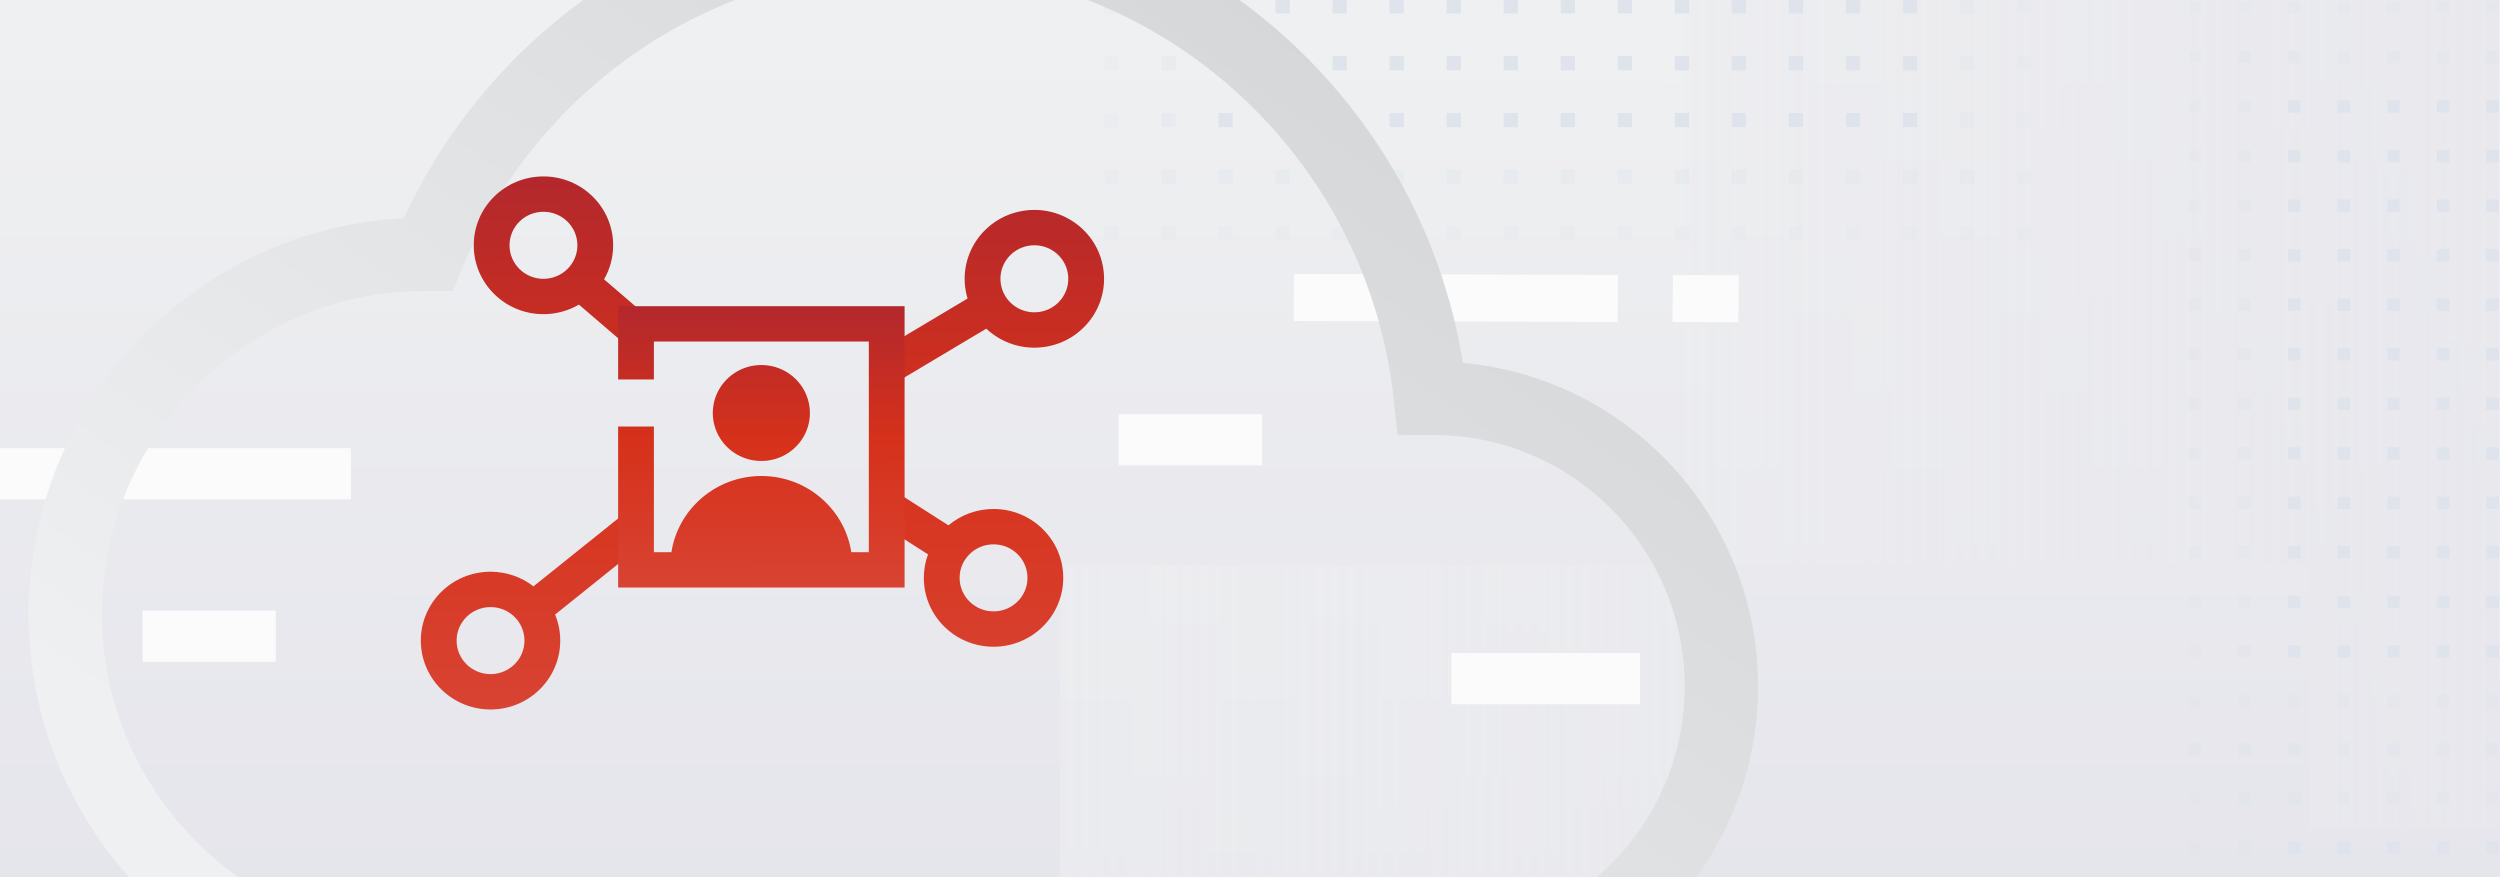 <svg width="342" height="120" viewBox="0 0 342 120" fill="none" xmlns="http://www.w3.org/2000/svg">
<rect x="0" y="0" width="342" height="120" fill="#333333" stroke="none"/>
<g clip-path="url(#clip0_7702_338306)">
<rect width="342" height="120" fill="url(#paint0_linear_7702_338306)"/>
<g clip-path="url(#clip1_7702_338306)">
<path fill-rule="evenodd" clip-rule="evenodd" d="M315.855 186.661L230.411 186.661L230.411 150.512L144.968 150.512L144.968 77.275L230.412 77.275L230.412 150.512L315.855 150.512L315.855 186.661ZM230.411 -7.23L144.968 -7.23L144.968 -49.013L230.411 -49.013L230.411 -93.613L315.854 -93.612L315.854 -49.013L401.298 -49.013L401.298 77.275L401.298 77.275L401.298 113.424L315.855 113.424L315.855 77.275L230.411 77.275L230.411 -7.23Z" fill="url(#paint1_linear_7702_338306)"/>
<rect opacity="0.2" x="277.873" y="32.947" width="1.951" height="1.943" transform="rotate(-180 277.873 32.947)" fill="#DFE3EB"/>
<rect opacity="0.2" x="277.873" y="25.173" width="1.951" height="1.943" transform="rotate(-180 277.873 25.173)" fill="#DFE3EB"/>
<rect opacity="0.2" x="277.873" y="17.399" width="1.951" height="1.943" transform="rotate(-180 277.873 17.399)" fill="#DFE3EB"/>
<rect opacity="0.2" x="277.873" y="9.625" width="1.951" height="1.943" transform="rotate(-180 277.873 9.625)" fill="#DFE3EB"/>
<rect opacity="0.2" x="277.873" y="1.852" width="1.951" height="1.943" transform="rotate(-180 277.873 1.852)" fill="#DFE3EB"/>
<rect opacity="0.2" x="270.071" y="32.947" width="1.951" height="1.943" transform="rotate(-180 270.071 32.947)" fill="#DFE3EB"/>
<rect opacity="0.4" x="270.071" y="25.173" width="1.951" height="1.943" transform="rotate(-180 270.071 25.173)" fill="#DFE3EB"/>
<rect opacity="0.4" x="270.071" y="17.399" width="1.951" height="1.943" transform="rotate(-180 270.071 17.399)" fill="#DFE3EB"/>
<rect opacity="0.4" x="270.071" y="9.625" width="1.951" height="1.943" transform="rotate(-180 270.071 9.625)" fill="#DFE3EB"/>
<rect opacity="0.4" x="270.071" y="1.852" width="1.951" height="1.943" transform="rotate(-180 270.071 1.852)" fill="#DFE3EB"/>
<rect opacity="0.2" x="262.268" y="32.947" width="1.951" height="1.943" transform="rotate(-180 262.268 32.947)" fill="#DFE3EB"/>
<rect opacity="0.4" x="262.268" y="25.173" width="1.951" height="1.943" transform="rotate(-180 262.268 25.173)" fill="#DFE3EB"/>
<rect x="262.268" y="17.399" width="1.951" height="1.943" transform="rotate(-180 262.268 17.399)" fill="#DFE3EB"/>
<rect x="262.268" y="9.625" width="1.951" height="1.943" transform="rotate(-180 262.268 9.625)" fill="#DFE3EB"/>
<rect x="262.268" y="1.852" width="1.951" height="1.943" transform="rotate(-180 262.268 1.852)" fill="#DFE3EB"/>
<rect opacity="0.2" x="254.465" y="32.947" width="1.951" height="1.943" transform="rotate(-180 254.465 32.947)" fill="#DFE3EB"/>
<rect opacity="0.4" x="254.465" y="25.173" width="1.951" height="1.943" transform="rotate(-180 254.465 25.173)" fill="#DFE3EB"/>
<rect x="254.465" y="17.399" width="1.951" height="1.943" transform="rotate(-180 254.465 17.399)" fill="#DFE3EB"/>
<rect x="254.465" y="9.625" width="1.951" height="1.943" transform="rotate(-180 254.465 9.625)" fill="#DFE3EB"/>
<rect x="254.465" y="1.852" width="1.951" height="1.943" transform="rotate(-180 254.465 1.852)" fill="#DFE3EB"/>
<rect opacity="0.2" x="246.664" y="32.947" width="1.951" height="1.943" transform="rotate(-180 246.664 32.947)" fill="#DFE3EB"/>
<rect opacity="0.4" x="246.664" y="25.173" width="1.951" height="1.943" transform="rotate(-180 246.664 25.173)" fill="#DFE3EB"/>
<rect x="246.664" y="17.399" width="1.951" height="1.943" transform="rotate(-180 246.664 17.399)" fill="#DFE3EB"/>
<rect x="246.664" y="9.625" width="1.951" height="1.943" transform="rotate(-180 246.664 9.625)" fill="#DFE3EB"/>
<rect x="246.664" y="1.852" width="1.951" height="1.943" transform="rotate(-180 246.664 1.852)" fill="#DFE3EB"/>
<rect opacity="0.2" x="238.861" y="32.947" width="1.951" height="1.943" transform="rotate(-180 238.861 32.947)" fill="#DFE3EB"/>
<rect opacity="0.4" x="238.861" y="25.173" width="1.951" height="1.943" transform="rotate(-180 238.861 25.173)" fill="#DFE3EB"/>
<rect x="238.861" y="17.399" width="1.951" height="1.943" transform="rotate(-180 238.861 17.399)" fill="#DFE3EB"/>
<rect x="238.861" y="9.625" width="1.951" height="1.943" transform="rotate(-180 238.861 9.625)" fill="#DFE3EB"/>
<rect x="238.861" y="1.852" width="1.951" height="1.943" transform="rotate(-180 238.861 1.852)" fill="#DFE3EB"/>
<rect opacity="0.2" x="231.059" y="32.947" width="1.951" height="1.943" transform="rotate(-180 231.059 32.947)" fill="#DFE3EB"/>
<rect opacity="0.4" x="231.059" y="25.173" width="1.951" height="1.943" transform="rotate(-180 231.059 25.173)" fill="#DFE3EB"/>
<rect x="231.059" y="17.399" width="1.951" height="1.943" transform="rotate(-180 231.059 17.399)" fill="#DFE3EB"/>
<rect x="231.059" y="9.625" width="1.951" height="1.943" transform="rotate(-180 231.059 9.625)" fill="#DFE3EB"/>
<rect x="231.059" y="1.852" width="1.951" height="1.943" transform="rotate(-180 231.059 1.852)" fill="#DFE3EB"/>
<rect opacity="0.2" x="223.256" y="32.947" width="1.951" height="1.943" transform="rotate(-180 223.256 32.947)" fill="#DFE3EB"/>
<rect opacity="0.4" x="223.256" y="25.173" width="1.951" height="1.943" transform="rotate(-180 223.256 25.173)" fill="#DFE3EB"/>
<rect x="223.256" y="17.399" width="1.951" height="1.943" transform="rotate(-180 223.256 17.399)" fill="#DFE3EB"/>
<rect x="223.256" y="9.625" width="1.951" height="1.943" transform="rotate(-180 223.256 9.625)" fill="#DFE3EB"/>
<rect x="223.256" y="1.852" width="1.951" height="1.943" transform="rotate(-180 223.256 1.852)" fill="#DFE3EB"/>
<rect opacity="0.2" x="215.453" y="32.947" width="1.951" height="1.943" transform="rotate(-180 215.453 32.947)" fill="#DFE3EB"/>
<rect opacity="0.4" x="215.453" y="25.173" width="1.951" height="1.943" transform="rotate(-180 215.453 25.173)" fill="#DFE3EB"/>
<rect x="215.453" y="17.399" width="1.951" height="1.943" transform="rotate(-180 215.453 17.399)" fill="#DFE3EB"/>
<rect x="215.453" y="9.625" width="1.951" height="1.943" transform="rotate(-180 215.453 9.625)" fill="#DFE3EB"/>
<rect x="215.453" y="1.852" width="1.951" height="1.943" transform="rotate(-180 215.453 1.852)" fill="#DFE3EB"/>
<rect opacity="0.2" x="207.651" y="32.947" width="1.951" height="1.943" transform="rotate(-180 207.651 32.947)" fill="#DFE3EB"/>
<rect opacity="0.4" x="207.651" y="25.173" width="1.951" height="1.943" transform="rotate(-180 207.651 25.173)" fill="#DFE3EB"/>
<rect x="207.651" y="17.399" width="1.951" height="1.943" transform="rotate(-180 207.651 17.399)" fill="#DFE3EB"/>
<rect x="207.651" y="9.625" width="1.951" height="1.943" transform="rotate(-180 207.651 9.625)" fill="#DFE3EB"/>
<rect x="207.651" y="1.852" width="1.951" height="1.943" transform="rotate(-180 207.651 1.852)" fill="#DFE3EB"/>
<rect opacity="0.2" x="199.848" y="32.947" width="1.951" height="1.943" transform="rotate(-180 199.848 32.947)" fill="#DFE3EB"/>
<rect opacity="0.4" x="199.848" y="25.173" width="1.951" height="1.943" transform="rotate(-180 199.848 25.173)" fill="#DFE3EB"/>
<rect x="199.848" y="17.399" width="1.951" height="1.943" transform="rotate(-180 199.848 17.399)" fill="#DFE3EB"/>
<rect x="199.848" y="9.625" width="1.951" height="1.943" transform="rotate(-180 199.848 9.625)" fill="#DFE3EB"/>
<rect x="199.848" y="1.852" width="1.951" height="1.943" transform="rotate(-180 199.848 1.852)" fill="#DFE3EB"/>
<rect opacity="0.2" x="192.046" y="32.947" width="1.951" height="1.943" transform="rotate(-180 192.046 32.947)" fill="#DFE3EB"/>
<rect opacity="0.4" x="192.046" y="25.173" width="1.951" height="1.943" transform="rotate(-180 192.046 25.173)" fill="#DFE3EB"/>
<rect x="192.046" y="17.399" width="1.951" height="1.943" transform="rotate(-180 192.046 17.399)" fill="#DFE3EB"/>
<rect x="192.046" y="9.625" width="1.951" height="1.943" transform="rotate(-180 192.046 9.625)" fill="#DFE3EB"/>
<rect x="192.046" y="1.852" width="1.951" height="1.943" transform="rotate(-180 192.046 1.852)" fill="#DFE3EB"/>
<rect opacity="0.2" x="184.244" y="32.947" width="1.951" height="1.943" transform="rotate(-180 184.244 32.947)" fill="#DFE3EB"/>
<rect opacity="0.4" x="184.244" y="25.173" width="1.951" height="1.943" transform="rotate(-180 184.244 25.173)" fill="#DFE3EB"/>
<rect x="184.244" y="17.399" width="1.951" height="1.943" transform="rotate(-180 184.244 17.399)" fill="#DFE3EB"/>
<rect x="184.244" y="9.625" width="1.951" height="1.943" transform="rotate(-180 184.244 9.625)" fill="#DFE3EB"/>
<rect x="184.244" y="1.852" width="1.951" height="1.943" transform="rotate(-180 184.244 1.852)" fill="#DFE3EB"/>
<rect opacity="0.2" x="176.441" y="32.947" width="1.951" height="1.943" transform="rotate(-180 176.441 32.947)" fill="#DFE3EB"/>
<rect opacity="0.4" x="176.441" y="25.173" width="1.951" height="1.943" transform="rotate(-180 176.441 25.173)" fill="#DFE3EB"/>
<rect x="176.441" y="17.399" width="1.951" height="1.943" transform="rotate(-180 176.441 17.399)" fill="#DFE3EB"/>
<rect x="176.441" y="9.625" width="1.951" height="1.943" transform="rotate(-180 176.441 9.625)" fill="#DFE3EB"/>
<rect x="176.441" y="1.852" width="1.951" height="1.943" transform="rotate(-180 176.441 1.852)" fill="#DFE3EB"/>
<rect opacity="0.2" x="168.639" y="32.947" width="1.951" height="1.943" transform="rotate(-180 168.639 32.947)" fill="#DFE3EB"/>
<rect opacity="0.4" x="168.639" y="25.173" width="1.951" height="1.943" transform="rotate(-180 168.639 25.173)" fill="#DFE3EB"/>
<rect x="168.639" y="17.399" width="1.951" height="1.943" transform="rotate(-180 168.639 17.399)" fill="#DFE3EB"/>
<rect x="168.639" y="9.625" width="1.951" height="1.943" transform="rotate(-180 168.639 9.625)" fill="#DFE3EB"/>
<rect x="168.639" y="1.852" width="1.951" height="1.943" transform="rotate(-180 168.639 1.852)" fill="#DFE3EB"/>
<rect opacity="0.2" x="160.836" y="32.947" width="1.951" height="1.943" transform="rotate(-180 160.836 32.947)" fill="#DFE3EB"/>
<rect opacity="0.4" x="160.836" y="25.173" width="1.951" height="1.943" transform="rotate(-180 160.836 25.173)" fill="#DFE3EB"/>
<rect opacity="0.4" x="160.836" y="17.399" width="1.951" height="1.943" transform="rotate(-180 160.836 17.399)" fill="#DFE3EB"/>
<rect opacity="0.4" x="160.836" y="9.625" width="1.951" height="1.943" transform="rotate(-180 160.836 9.625)" fill="#DFE3EB"/>
<rect opacity="0.4" x="160.836" y="1.852" width="1.951" height="1.943" transform="rotate(-180 160.836 1.852)" fill="#DFE3EB"/>
<rect opacity="0.2" x="153.034" y="32.947" width="1.951" height="1.943" transform="rotate(-180 153.034 32.947)" fill="#DFE3EB"/>
<rect opacity="0.2" x="153.034" y="25.173" width="1.951" height="1.943" transform="rotate(-180 153.034 25.173)" fill="#DFE3EB"/>
<rect opacity="0.2" x="153.034" y="17.399" width="1.951" height="1.943" transform="rotate(-180 153.034 17.399)" fill="#DFE3EB"/>
<rect opacity="0.2" x="153.034" y="9.625" width="1.951" height="1.943" transform="rotate(-180 153.034 9.625)" fill="#DFE3EB"/>
<rect opacity="0.2" x="153.034" y="1.852" width="1.951" height="1.943" transform="rotate(-180 153.034 1.852)" fill="#DFE3EB"/>
<rect x="341.853" y="116.8" width="1.697" height="1.694" transform="rotate(-180 341.853 116.8)" fill="#DFE3EB"/>
<rect opacity="0.4" x="341.853" y="110.024" width="1.697" height="1.694" transform="rotate(-180 341.853 110.024)" fill="#DFE3EB"/>
<rect opacity="0.2" x="341.853" y="103.248" width="1.697" height="1.694" transform="rotate(-180 341.853 103.248)" fill="#DFE3EB"/>
<rect x="335.065" y="116.8" width="1.697" height="1.694" transform="rotate(-180 335.065 116.8)" fill="#DFE3EB"/>
<rect opacity="0.4" x="335.065" y="110.024" width="1.697" height="1.694" transform="rotate(-180 335.065 110.024)" fill="#DFE3EB"/>
<rect opacity="0.2" x="335.065" y="103.248" width="1.697" height="1.694" transform="rotate(-180 335.065 103.248)" fill="#DFE3EB"/>
<rect x="328.277" y="116.8" width="1.697" height="1.694" transform="rotate(-180 328.277 116.8)" fill="#DFE3EB"/>
<rect opacity="0.4" x="328.277" y="110.024" width="1.697" height="1.694" transform="rotate(-180 328.277 110.024)" fill="#DFE3EB"/>
<rect opacity="0.2" x="328.277" y="103.248" width="1.697" height="1.694" transform="rotate(-180 328.277 103.248)" fill="#DFE3EB"/>
<rect x="321.488" y="116.8" width="1.697" height="1.694" transform="rotate(-180 321.488 116.8)" fill="#DFE3EB"/>
<rect opacity="0.4" x="321.488" y="110.024" width="1.697" height="1.694" transform="rotate(-180 321.488 110.024)" fill="#DFE3EB"/>
<rect opacity="0.2" x="321.488" y="103.248" width="1.697" height="1.694" transform="rotate(-180 321.488 103.248)" fill="#DFE3EB"/>
<rect x="314.7" y="116.8" width="1.697" height="1.694" transform="rotate(-180 314.7 116.8)" fill="#DFE3EB"/>
<rect opacity="0.4" x="314.7" y="110.024" width="1.697" height="1.694" transform="rotate(-180 314.7 110.024)" fill="#DFE3EB"/>
<rect opacity="0.2" x="314.7" y="103.248" width="1.697" height="1.694" transform="rotate(-180 314.7 103.248)" fill="#DFE3EB"/>
<rect opacity="0.4" x="307.913" y="116.8" width="1.697" height="1.694" transform="rotate(-180 307.913 116.8)" fill="#DFE3EB"/>
<rect opacity="0.4" x="307.913" y="110.024" width="1.697" height="1.694" transform="rotate(-180 307.913 110.024)" fill="#DFE3EB"/>
<rect opacity="0.2" x="307.913" y="103.248" width="1.697" height="1.694" transform="rotate(-180 307.913 103.248)" fill="#DFE3EB"/>
<rect opacity="0.2" x="301.124" y="116.8" width="1.697" height="1.694" transform="rotate(-180 301.124 116.8)" fill="#DFE3EB"/>
<rect opacity="0.2" x="301.124" y="110.024" width="1.697" height="1.694" transform="rotate(-180 301.124 110.024)" fill="#DFE3EB"/>
<rect opacity="0.2" x="301.124" y="103.248" width="1.697" height="1.694" transform="rotate(-180 301.124 103.248)" fill="#DFE3EB"/>
<rect opacity="0.2" x="341.853" y="103.513" width="1.697" height="1.694" transform="rotate(-180 341.853 103.513)" fill="#DFE3EB"/>
<rect opacity="0.4" x="341.853" y="96.737" width="1.697" height="1.694" transform="rotate(-180 341.853 96.737)" fill="#DFE3EB"/>
<rect x="341.853" y="89.961" width="1.697" height="1.694" transform="rotate(-180 341.853 89.961)" fill="#DFE3EB"/>
<rect x="341.853" y="83.185" width="1.697" height="1.694" transform="rotate(-180 341.853 83.185)" fill="#DFE3EB"/>
<rect x="341.853" y="76.409" width="1.697" height="1.694" transform="rotate(-180 341.853 76.409)" fill="#DFE3EB"/>
<rect x="341.853" y="69.633" width="1.697" height="1.694" transform="rotate(-180 341.853 69.633)" fill="#DFE3EB"/>
<rect x="341.853" y="62.857" width="1.697" height="1.694" transform="rotate(-180 341.853 62.857)" fill="#DFE3EB"/>
<rect x="341.853" y="56.081" width="1.697" height="1.694" transform="rotate(-180 341.853 56.081)" fill="#DFE3EB"/>
<rect x="341.853" y="49.305" width="1.697" height="1.694" transform="rotate(-180 341.853 49.305)" fill="#DFE3EB"/>
<rect x="341.853" y="42.528" width="1.697" height="1.694" transform="rotate(-180 341.853 42.528)" fill="#DFE3EB"/>
<rect x="341.853" y="35.753" width="1.697" height="1.694" transform="rotate(-180 341.853 35.753)" fill="#DFE3EB"/>
<rect x="341.853" y="28.977" width="1.697" height="1.694" transform="rotate(-180 341.853 28.977)" fill="#DFE3EB"/>
<rect x="341.853" y="22.201" width="1.697" height="1.694" transform="rotate(-180 341.853 22.201)" fill="#DFE3EB"/>
<rect x="341.853" y="15.425" width="1.697" height="1.694" transform="rotate(-180 341.853 15.425)" fill="#DFE3EB"/>
<rect opacity="0.4" x="341.853" y="8.649" width="1.697" height="1.694" transform="rotate(-180 341.853 8.649)" fill="#DFE3EB"/>
<rect opacity="0.2" x="341.853" y="1.873" width="1.697" height="1.694" transform="rotate(-180 341.853 1.873)" fill="#DFE3EB"/>
<rect opacity="0.2" x="335.065" y="103.513" width="1.697" height="1.694" transform="rotate(-180 335.065 103.513)" fill="#DFE3EB"/>
<rect opacity="0.4" x="335.065" y="96.737" width="1.697" height="1.694" transform="rotate(-180 335.065 96.737)" fill="#DFE3EB"/>
<rect x="335.065" y="89.961" width="1.697" height="1.694" transform="rotate(-180 335.065 89.961)" fill="#DFE3EB"/>
<rect x="335.065" y="83.185" width="1.697" height="1.694" transform="rotate(-180 335.065 83.185)" fill="#DFE3EB"/>
<rect x="335.065" y="76.409" width="1.697" height="1.694" transform="rotate(-180 335.065 76.409)" fill="#DFE3EB"/>
<rect x="335.065" y="69.633" width="1.697" height="1.694" transform="rotate(-180 335.065 69.633)" fill="#DFE3EB"/>
<rect x="335.065" y="62.857" width="1.697" height="1.694" transform="rotate(-180 335.065 62.857)" fill="#DFE3EB"/>
<rect x="335.065" y="56.081" width="1.697" height="1.694" transform="rotate(-180 335.065 56.081)" fill="#DFE3EB"/>
<rect x="335.065" y="49.305" width="1.697" height="1.694" transform="rotate(-180 335.065 49.305)" fill="#DFE3EB"/>
<rect x="335.065" y="42.528" width="1.697" height="1.694" transform="rotate(-180 335.065 42.528)" fill="#DFE3EB"/>
<rect x="335.065" y="35.753" width="1.697" height="1.694" transform="rotate(-180 335.065 35.753)" fill="#DFE3EB"/>
<rect x="335.065" y="28.977" width="1.697" height="1.694" transform="rotate(-180 335.065 28.977)" fill="#DFE3EB"/>
<rect x="335.065" y="22.201" width="1.697" height="1.694" transform="rotate(-180 335.065 22.201)" fill="#DFE3EB"/>
<rect x="335.065" y="15.425" width="1.697" height="1.694" transform="rotate(-180 335.065 15.425)" fill="#DFE3EB"/>
<rect opacity="0.4" x="335.065" y="8.649" width="1.697" height="1.694" transform="rotate(-180 335.065 8.649)" fill="#DFE3EB"/>
<rect opacity="0.2" x="335.065" y="1.873" width="1.697" height="1.694" transform="rotate(-180 335.065 1.873)" fill="#DFE3EB"/>
<rect opacity="0.2" x="328.277" y="103.513" width="1.697" height="1.694" transform="rotate(-180 328.277 103.513)" fill="#DFE3EB"/>
<rect opacity="0.4" x="328.277" y="96.737" width="1.697" height="1.694" transform="rotate(-180 328.277 96.737)" fill="#DFE3EB"/>
<rect x="328.277" y="89.961" width="1.697" height="1.694" transform="rotate(-180 328.277 89.961)" fill="#DFE3EB"/>
<rect x="328.277" y="83.185" width="1.697" height="1.694" transform="rotate(-180 328.277 83.185)" fill="#DFE3EB"/>
<rect x="328.277" y="76.409" width="1.697" height="1.694" transform="rotate(-180 328.277 76.409)" fill="#DFE3EB"/>
<rect x="328.277" y="69.633" width="1.697" height="1.694" transform="rotate(-180 328.277 69.633)" fill="#DFE3EB"/>
<rect x="328.277" y="62.857" width="1.697" height="1.694" transform="rotate(-180 328.277 62.857)" fill="#DFE3EB"/>
<rect x="328.277" y="56.081" width="1.697" height="1.694" transform="rotate(-180 328.277 56.081)" fill="#DFE3EB"/>
<rect x="328.277" y="49.305" width="1.697" height="1.694" transform="rotate(-180 328.277 49.305)" fill="#DFE3EB"/>
<rect x="328.277" y="42.528" width="1.697" height="1.694" transform="rotate(-180 328.277 42.528)" fill="#DFE3EB"/>
<rect x="328.277" y="35.753" width="1.697" height="1.694" transform="rotate(-180 328.277 35.753)" fill="#DFE3EB"/>
<rect x="328.277" y="28.977" width="1.697" height="1.694" transform="rotate(-180 328.277 28.977)" fill="#DFE3EB"/>
<rect x="328.277" y="22.201" width="1.697" height="1.694" transform="rotate(-180 328.277 22.201)" fill="#DFE3EB"/>
<rect x="328.277" y="15.425" width="1.697" height="1.694" transform="rotate(-180 328.277 15.425)" fill="#DFE3EB"/>
<rect opacity="0.4" x="328.277" y="8.649" width="1.697" height="1.694" transform="rotate(-180 328.277 8.649)" fill="#DFE3EB"/>
<rect opacity="0.2" x="328.277" y="1.873" width="1.697" height="1.694" transform="rotate(-180 328.277 1.873)" fill="#DFE3EB"/>
<rect opacity="0.2" x="321.488" y="103.513" width="1.697" height="1.694" transform="rotate(-180 321.488 103.513)" fill="#DFE3EB"/>
<rect opacity="0.4" x="321.488" y="96.737" width="1.697" height="1.694" transform="rotate(-180 321.488 96.737)" fill="#DFE3EB"/>
<rect x="321.488" y="89.961" width="1.697" height="1.694" transform="rotate(-180 321.488 89.961)" fill="#DFE3EB"/>
<rect x="321.488" y="83.185" width="1.697" height="1.694" transform="rotate(-180 321.488 83.185)" fill="#DFE3EB"/>
<rect x="321.488" y="76.409" width="1.697" height="1.694" transform="rotate(-180 321.488 76.409)" fill="#DFE3EB"/>
<rect x="321.488" y="69.633" width="1.697" height="1.694" transform="rotate(-180 321.488 69.633)" fill="#DFE3EB"/>
<rect x="321.488" y="62.857" width="1.697" height="1.694" transform="rotate(-180 321.488 62.857)" fill="#DFE3EB"/>
<rect x="321.488" y="56.081" width="1.697" height="1.694" transform="rotate(-180 321.488 56.081)" fill="#DFE3EB"/>
<rect x="321.488" y="49.305" width="1.697" height="1.694" transform="rotate(-180 321.488 49.305)" fill="#DFE3EB"/>
<rect x="321.488" y="42.528" width="1.697" height="1.694" transform="rotate(-180 321.488 42.528)" fill="#DFE3EB"/>
<rect x="321.488" y="35.753" width="1.697" height="1.694" transform="rotate(-180 321.488 35.753)" fill="#DFE3EB"/>
<rect x="321.488" y="28.977" width="1.697" height="1.694" transform="rotate(-180 321.488 28.977)" fill="#DFE3EB"/>
<rect x="321.488" y="22.201" width="1.697" height="1.694" transform="rotate(-180 321.488 22.201)" fill="#DFE3EB"/>
<rect x="321.488" y="15.425" width="1.697" height="1.694" transform="rotate(-180 321.488 15.425)" fill="#DFE3EB"/>
<rect opacity="0.4" x="321.488" y="8.649" width="1.697" height="1.694" transform="rotate(-180 321.488 8.649)" fill="#DFE3EB"/>
<rect opacity="0.2" x="321.488" y="1.873" width="1.697" height="1.694" transform="rotate(-180 321.488 1.873)" fill="#DFE3EB"/>
<rect opacity="0.2" x="314.7" y="103.513" width="1.697" height="1.694" transform="rotate(-180 314.7 103.513)" fill="#DFE3EB"/>
<rect opacity="0.4" x="314.7" y="96.737" width="1.697" height="1.694" transform="rotate(-180 314.7 96.737)" fill="#DFE3EB"/>
<rect x="314.7" y="89.961" width="1.697" height="1.694" transform="rotate(-180 314.7 89.961)" fill="#DFE3EB"/>
<rect x="314.7" y="83.185" width="1.697" height="1.694" transform="rotate(-180 314.7 83.185)" fill="#DFE3EB"/>
<rect x="314.7" y="76.409" width="1.697" height="1.694" transform="rotate(-180 314.7 76.409)" fill="#DFE3EB"/>
<rect x="314.7" y="69.633" width="1.697" height="1.694" transform="rotate(-180 314.7 69.633)" fill="#DFE3EB"/>
<rect x="314.7" y="62.857" width="1.697" height="1.694" transform="rotate(-180 314.7 62.857)" fill="#DFE3EB"/>
<rect x="314.7" y="56.081" width="1.697" height="1.694" transform="rotate(-180 314.7 56.081)" fill="#DFE3EB"/>
<rect x="314.7" y="49.305" width="1.697" height="1.694" transform="rotate(-180 314.7 49.305)" fill="#DFE3EB"/>
<rect x="314.7" y="42.528" width="1.697" height="1.694" transform="rotate(-180 314.7 42.528)" fill="#DFE3EB"/>
<rect x="314.7" y="35.753" width="1.697" height="1.694" transform="rotate(-180 314.7 35.753)" fill="#DFE3EB"/>
<rect x="314.7" y="28.977" width="1.697" height="1.694" transform="rotate(-180 314.7 28.977)" fill="#DFE3EB"/>
<rect x="314.7" y="22.201" width="1.697" height="1.694" transform="rotate(-180 314.7 22.201)" fill="#DFE3EB"/>
<rect x="314.7" y="15.425" width="1.697" height="1.694" transform="rotate(-180 314.7 15.425)" fill="#DFE3EB"/>
<rect opacity="0.4" x="314.7" y="8.649" width="1.697" height="1.694" transform="rotate(-180 314.7 8.649)" fill="#DFE3EB"/>
<rect opacity="0.2" x="314.7" y="1.873" width="1.697" height="1.694" transform="rotate(-180 314.7 1.873)" fill="#DFE3EB"/>
<rect opacity="0.2" x="307.913" y="103.513" width="1.697" height="1.694" transform="rotate(-180 307.913 103.513)" fill="#DFE3EB"/>
<rect opacity="0.4" x="307.913" y="96.737" width="1.697" height="1.694" transform="rotate(-180 307.913 96.737)" fill="#DFE3EB"/>
<rect opacity="0.4" x="307.913" y="89.961" width="1.697" height="1.694" transform="rotate(-180 307.913 89.961)" fill="#DFE3EB"/>
<rect opacity="0.4" x="307.913" y="83.185" width="1.697" height="1.694" transform="rotate(-180 307.913 83.185)" fill="#DFE3EB"/>
<rect opacity="0.4" x="307.913" y="76.409" width="1.697" height="1.694" transform="rotate(-180 307.913 76.409)" fill="#DFE3EB"/>
<rect opacity="0.4" x="307.913" y="69.633" width="1.697" height="1.694" transform="rotate(-180 307.913 69.633)" fill="#DFE3EB"/>
<rect opacity="0.4" x="307.913" y="62.857" width="1.697" height="1.694" transform="rotate(-180 307.913 62.857)" fill="#DFE3EB"/>
<rect opacity="0.4" x="307.913" y="56.081" width="1.697" height="1.694" transform="rotate(-180 307.913 56.081)" fill="#DFE3EB"/>
<rect opacity="0.4" x="307.913" y="49.305" width="1.697" height="1.694" transform="rotate(-180 307.913 49.305)" fill="#DFE3EB"/>
<rect opacity="0.4" x="307.913" y="42.528" width="1.697" height="1.694" transform="rotate(-180 307.913 42.528)" fill="#DFE3EB"/>
<rect opacity="0.4" x="307.913" y="35.753" width="1.697" height="1.694" transform="rotate(-180 307.913 35.753)" fill="#DFE3EB"/>
<rect opacity="0.4" x="307.913" y="28.977" width="1.697" height="1.694" transform="rotate(-180 307.913 28.977)" fill="#DFE3EB"/>
<rect opacity="0.4" x="307.913" y="22.201" width="1.697" height="1.694" transform="rotate(-180 307.913 22.201)" fill="#DFE3EB"/>
<rect opacity="0.4" x="307.913" y="15.425" width="1.697" height="1.694" transform="rotate(-180 307.913 15.425)" fill="#DFE3EB"/>
<rect opacity="0.4" x="307.913" y="8.649" width="1.697" height="1.694" transform="rotate(-180 307.913 8.649)" fill="#DFE3EB"/>
<rect opacity="0.2" x="307.913" y="1.873" width="1.697" height="1.694" transform="rotate(-180 307.913 1.873)" fill="#DFE3EB"/>
<rect opacity="0.2" x="301.124" y="103.513" width="1.697" height="1.694" transform="rotate(-180 301.124 103.513)" fill="#DFE3EB"/>
<rect opacity="0.2" x="301.124" y="96.737" width="1.697" height="1.694" transform="rotate(-180 301.124 96.737)" fill="#DFE3EB"/>
<rect opacity="0.2" x="301.124" y="89.961" width="1.697" height="1.694" transform="rotate(-180 301.124 89.961)" fill="#DFE3EB"/>
<rect opacity="0.2" x="301.124" y="83.185" width="1.697" height="1.694" transform="rotate(-180 301.124 83.185)" fill="#DFE3EB"/>
<rect opacity="0.2" x="301.124" y="76.409" width="1.697" height="1.694" transform="rotate(-180 301.124 76.409)" fill="#DFE3EB"/>
<rect opacity="0.2" x="301.124" y="69.633" width="1.697" height="1.694" transform="rotate(-180 301.124 69.633)" fill="#DFE3EB"/>
<rect opacity="0.2" x="301.124" y="62.857" width="1.697" height="1.694" transform="rotate(-180 301.124 62.857)" fill="#DFE3EB"/>
<rect opacity="0.2" x="301.124" y="56.081" width="1.697" height="1.694" transform="rotate(-180 301.124 56.081)" fill="#DFE3EB"/>
<rect opacity="0.2" x="301.124" y="49.305" width="1.697" height="1.694" transform="rotate(-180 301.124 49.305)" fill="#DFE3EB"/>
<rect opacity="0.2" x="301.124" y="42.528" width="1.697" height="1.694" transform="rotate(-180 301.124 42.528)" fill="#DFE3EB"/>
<rect opacity="0.2" x="301.124" y="35.753" width="1.697" height="1.694" transform="rotate(-180 301.124 35.753)" fill="#DFE3EB"/>
<rect opacity="0.2" x="301.124" y="28.977" width="1.697" height="1.694" transform="rotate(-180 301.124 28.977)" fill="#DFE3EB"/>
<rect opacity="0.2" x="301.124" y="22.201" width="1.697" height="1.694" transform="rotate(-180 301.124 22.201)" fill="#DFE3EB"/>
<rect opacity="0.2" x="301.124" y="15.425" width="1.697" height="1.694" transform="rotate(-180 301.124 15.425)" fill="#DFE3EB"/>
<rect opacity="0.2" x="301.124" y="8.649" width="1.697" height="1.694" transform="rotate(-180 301.124 8.649)" fill="#DFE3EB"/>
<rect opacity="0.2" x="301.124" y="1.873" width="1.697" height="1.694" transform="rotate(-180 301.124 1.873)" fill="#DFE3EB"/>
</g>
<path d="M153.034 60.16L172.656 60.16" stroke="#FBFBFC" stroke-width="7"/>
<path fill-rule="evenodd" clip-rule="evenodd" d="M221.293 44.045L176.966 43.913L177.025 37.477L221.352 37.609L221.293 44.045Z" fill="#FBFBFC"/>
<path fill-rule="evenodd" clip-rule="evenodd" d="M237.806 44.083L228.802 44.059L228.857 37.623L237.862 37.648L237.806 44.083Z" fill="#FBFBFC"/>
<path d="M198.546 92.841L224.347 92.841" stroke="#FBFBFC" stroke-width="7"/>
<path d="M-9 64.815H48" stroke="#FBFBFC" stroke-width="7"/>
<path d="M19.5 87.033L37.723 87.033" stroke="#FBFBFC" stroke-width="7"/>
<g style="mix-blend-mode:multiply">
<path fill-rule="evenodd" clip-rule="evenodd" d="M200.126 49.647C194.272 13.241 162.721 -14.566 124.674 -14.566C93.884 -14.566 67.364 3.641 55.253 29.845C26.646 31.367 3.914 55.055 3.914 84.05C3.914 114.059 28.541 138.326 58.471 138.326H138.139V128.282H58.471C34.013 128.282 13.958 108.437 13.958 84.05C13.958 59.617 33.763 39.811 58.182 39.811H61.942L63.221 36.695C73.144 12.508 96.924 -4.522 124.674 -4.522C159.013 -4.522 187.272 21.566 190.704 55.007L191.167 59.517H195.7C195.846 59.517 195.98 59.513 196.032 59.511C196.073 59.51 196.09 59.51 196.095 59.51C215.074 59.514 230.462 74.911 230.462 93.899C230.462 112.883 215.07 128.282 196.086 128.282H171.767V138.326H196.086C220.62 138.326 240.506 118.427 240.506 93.899C240.506 70.727 222.767 51.689 200.126 49.647Z" fill="url(#paint2_linear_7702_338306)"/>
</g>
<g clip-path="url(#clip2_7702_338306)">
<path fill-rule="evenodd" clip-rule="evenodd" d="M69.702 33.556C69.702 31.024 71.78 28.971 74.344 28.971C76.908 28.971 78.986 31.024 78.986 33.556C78.986 36.089 76.908 38.143 74.344 38.143C71.78 38.143 69.702 36.089 69.702 33.556ZM74.344 24.135C69.078 24.135 64.808 28.352 64.808 33.556C64.808 38.761 69.078 42.978 74.344 42.978C76.116 42.978 77.775 42.501 79.197 41.669L85.541 47.115L88.75 43.464L82.635 38.214C83.427 36.841 83.88 35.251 83.88 33.556C83.88 28.352 79.61 24.135 74.344 24.135ZM140.769 33.611C138.237 34.01 136.513 36.362 136.917 38.863C137.321 41.363 139.7 43.068 142.233 42.668C144.765 42.269 146.489 39.917 146.085 37.416C145.681 34.915 143.302 33.211 140.769 33.611ZM132.085 39.625C131.254 34.486 134.798 29.656 139.998 28.835C145.198 28.015 150.087 31.515 150.917 36.654C151.748 41.793 148.204 46.623 143.004 47.444C139.95 47.925 137.003 46.917 134.922 44.961L123.111 52.003L120.583 47.863L132.364 40.839C132.245 40.446 132.152 40.041 132.085 39.625ZM131.274 79.051C131.274 76.519 133.352 74.465 135.916 74.465C138.481 74.465 140.559 76.519 140.559 79.051C140.559 81.583 138.481 83.637 135.916 83.637C133.352 83.637 131.274 81.583 131.274 79.051ZM135.916 69.629C133.564 69.629 131.411 70.471 129.748 71.865L121.753 66.764L119.099 70.827L126.95 75.836C126.582 76.839 126.381 77.922 126.381 79.051C126.381 84.255 130.65 88.473 135.916 88.473C141.182 88.473 145.452 84.255 145.452 79.051C145.452 73.847 141.182 69.629 135.916 69.629ZM62.463 87.635C62.463 85.102 64.541 83.049 67.106 83.049C69.67 83.049 71.748 85.102 71.748 87.635C71.748 90.167 69.67 92.221 67.106 92.221C64.541 92.221 62.463 90.167 62.463 87.635ZM67.106 78.213C61.84 78.213 57.57 82.431 57.57 87.635C57.57 92.839 61.84 97.056 67.106 97.056C72.371 97.056 76.641 92.839 76.641 87.635C76.641 86.373 76.39 85.17 75.935 84.071L89.424 73.255L86.341 69.5L72.98 80.213C71.361 78.96 69.322 78.213 67.106 78.213Z" fill="url(#paint3_linear_7702_338306)"/>
<path fill-rule="evenodd" clip-rule="evenodd" d="M84.56 41.889H123.748V80.379H84.56V58.349H89.453V75.544H91.846C92.762 69.64 97.924 65.118 104.154 65.118C110.384 65.118 115.546 69.64 116.462 75.544H118.854V46.725H89.453V51.907H84.56V41.889ZM109.678 60.146C110.408 59.066 110.798 57.797 110.798 56.498C110.798 54.757 110.098 53.087 108.852 51.856C107.606 50.624 105.916 49.933 104.154 49.933C102.84 49.933 101.555 50.318 100.463 51.039C99.37 51.761 98.519 52.786 98.016 53.986C97.513 55.185 97.381 56.506 97.638 57.779C97.894 59.053 98.527 60.223 99.456 61.141C100.385 62.059 101.569 62.684 102.858 62.938C104.147 63.191 105.482 63.061 106.696 62.564C107.91 62.067 108.948 61.226 109.678 60.146Z" fill="url(#paint4_linear_7702_338306)"/>
</g>
</g>
<defs>
<linearGradient id="paint0_linear_7702_338306" x1="189.587" y1="6" x2="189.541" y2="121.971" gradientUnits="userSpaceOnUse">
<stop stop-color="#EFF0F1"/>
<stop offset="1" stop-color="#E5E5EC"/>
</linearGradient>
<linearGradient id="paint1_linear_7702_338306" x1="401.298" y1="45.262" x2="144.968" y2="45.262" gradientUnits="userSpaceOnUse">
<stop stop-color="#E5E5EC"/>
<stop offset="1" stop-color="#EFF0F1" stop-opacity="0.5"/>
</linearGradient>
<linearGradient id="paint2_linear_7702_338306" x1="3.914" y1="90.604" x2="138.149" y2="-102.923" gradientUnits="userSpaceOnUse">
<stop stop-color="#EFF0F1"/>
<stop offset="0.84" stop-color="#D1D3D4"/>
</linearGradient>
<linearGradient id="paint3_linear_7702_338306" x1="91.53" y1="24.135" x2="91.772" y2="97.118" gradientUnits="userSpaceOnUse">
<stop stop-color="#B3282D"/>
<stop offset="0.482" stop-color="#D6311B"/>
<stop offset="1" stop-color="#D84332"/>
</linearGradient>
<linearGradient id="paint4_linear_7702_338306" x1="98.798" y1="41.889" x2="98.959" y2="80.412" gradientUnits="userSpaceOnUse">
<stop stop-color="#B3282D"/>
<stop offset="0.482" stop-color="#D6311B"/>
<stop offset="1" stop-color="#D84332"/>
</linearGradient>
<clipPath id="clip0_7702_338306">
<rect width="342" height="120" fill="white"/>
</clipPath>
<clipPath id="clip1_7702_338306">
<rect width="219.726" height="297.825" fill="white" transform="translate(341.902 208.749) rotate(-180)"/>
</clipPath>
<clipPath id="clip2_7702_338306">
<rect width="93.953" height="92.848" fill="white" transform="translate(57.523 14.172)"/>
</clipPath>
</defs>
</svg>
